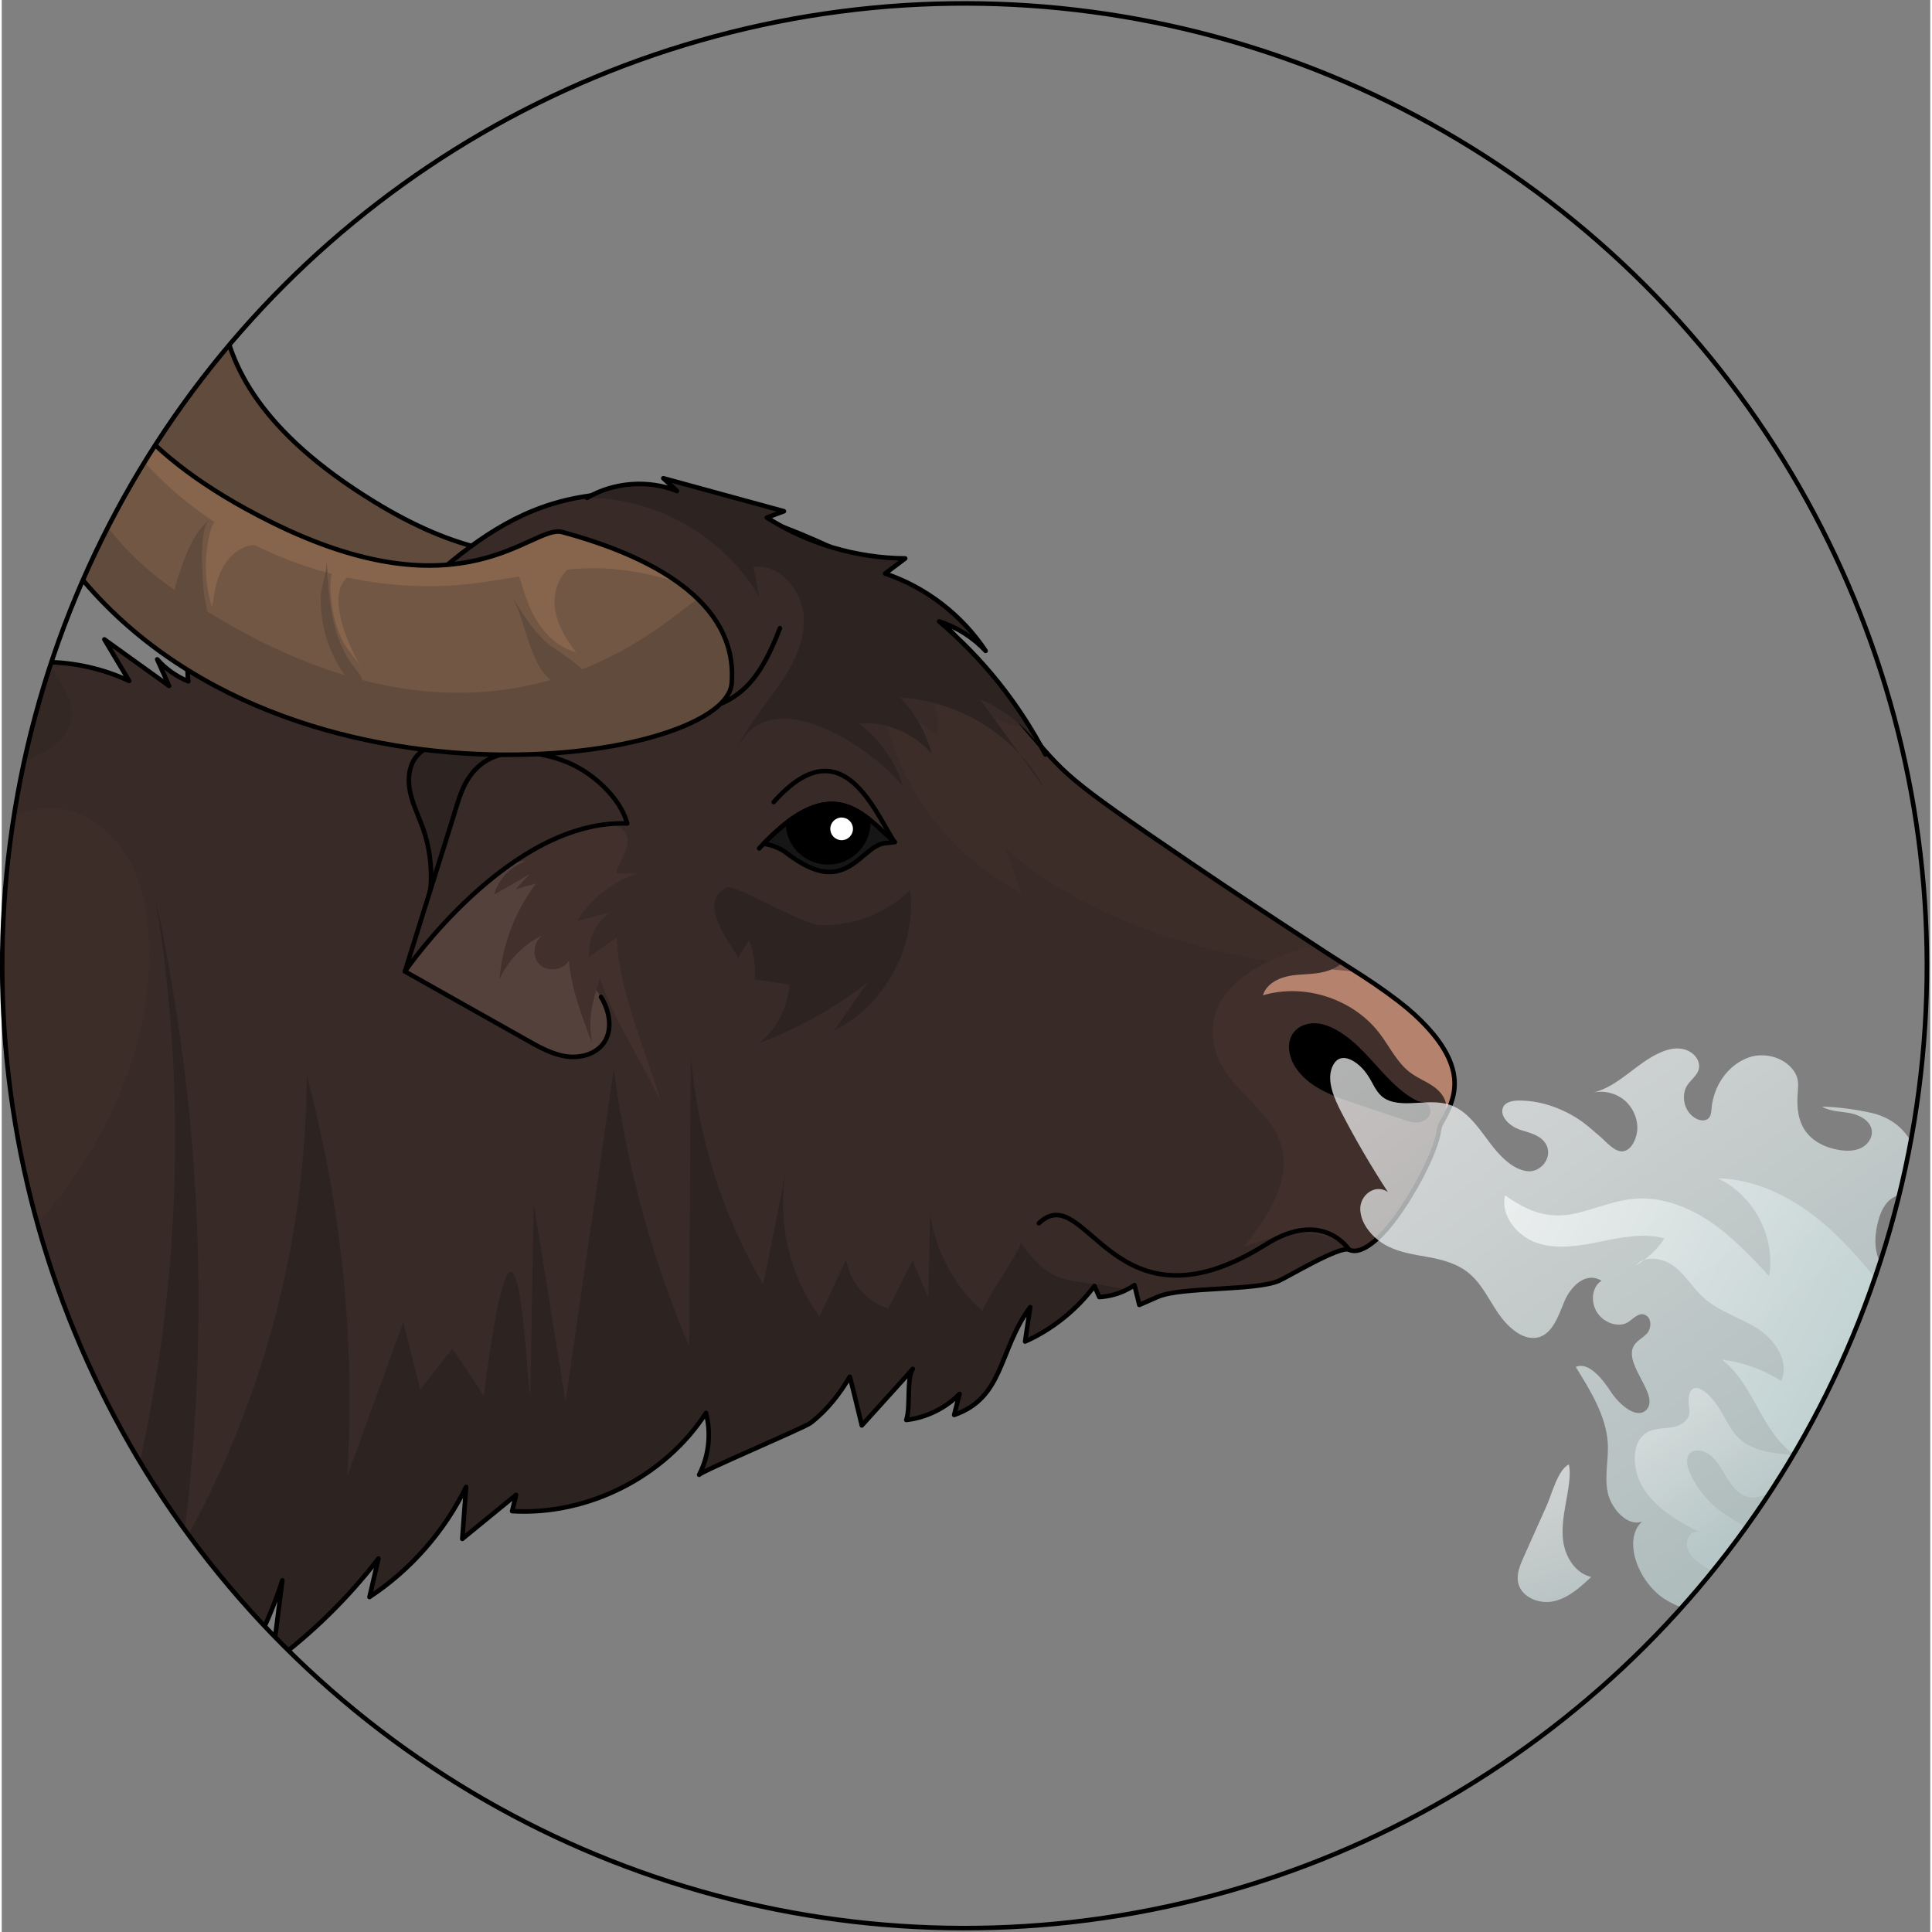 <?xml version="1.0" encoding="utf-8"?>
<!-- Created by: Science Figures, www.sciencefigures.org, Generator: Science Figures Editor -->
<svg version="1.1" id="Camada_1" xmlns="http://www.w3.org/2000/svg" xmlns:xlink="http://www.w3.org/1999/xlink" 
	 width="800px" height="800px" viewBox="0 0 423.651 424.416" enable-background="new 0 0 423.651 424.416"
	 xml:space="preserve">
<rect x="0" y="0" width="423.651" height="424.416" fill="#808080" stroke="none"/>
<g>
	<g>
		<g>
			<defs>
				
					<ellipse id="SVGID_1_" transform="matrix(0.707 -0.707 0.707 0.707 -88.054 211.73)" cx="211.553" cy="212.156" rx="211.434" ry="211.434"/>
			</defs>
			<clipPath id="SVGID_2_">
				<use xlink:href="#SVGID_1_"  overflow="visible"/>
			</clipPath>
			<g clip-path="url(#SVGID_2_)">
				<path fill="#241B19" d="M-763.46,255.915c-8.34,29.083-12.431,58.889-12.17,88.674c0.233,26.626,3.926,53.301,0.95,79.829
					c-5.005,44.606-28.764,88.277-21.942,132.739c0.542-11.853,4.349-23.612,11.095-34.27c-4.06,23.725-1.634,48.098,7.072,71.067
					c8.884-33.602,15.28-67.594,19.146-101.758c0.541,10.762,1.081,21.524,1.622,32.287c9.565-33.316,1.558-67.896-1.471-101.94
					c-3.739-42.029,0.234-84.221,7.595-125.891c1.788-10.121,3.784-20.22,5.915-30.301c1.709-8.086,8.953-22.512,6.31-30.392
					c-1.682-5.014-8.171-9.151-14.173-5.8C-759.64,233.582-761.888,250.433-763.46,255.915z"/>
				<path fill="none" stroke="#000000" stroke-linecap="round" stroke-linejoin="round" stroke-miterlimit="10" d="M-763.46,255.915
					c-8.34,29.083-12.431,58.889-12.17,88.674c0.233,26.626,3.926,53.301,0.95,79.829c-5.005,44.606-28.764,88.277-21.942,132.739
					c0.542-11.853,4.349-23.612,11.095-34.27c-4.06,23.725-1.634,48.098,7.072,71.067c8.884-33.602,15.28-67.594,19.146-101.758
					c0.541,10.762,1.081,21.524,1.622,32.287c9.565-33.316,1.558-67.896-1.471-101.94c-3.739-42.029,0.234-84.221,7.595-125.891
					c1.788-10.121,3.784-20.22,5.915-30.301c1.709-8.086,8.953-22.512,6.31-30.392c-1.682-5.014-8.171-9.151-14.173-5.8
					C-759.64,233.582-761.888,250.433-763.46,255.915z"/>
				<g>
					<path fill="#241B19" d="M-588.839,728.218c1.967,1.283,4,2.53,5.581,4.267c1.581,1.737,2.677,4.079,2.34,6.404
						c-0.369,2.55-2.402,4.612-4.73,5.717s-4.94,1.416-7.5,1.713c-2.475,0.287-5.038,0.566-7.415-0.181
						c-3.054-0.96-5.347-3.465-7.303-5.999c-6.134-7.95-11.834-18.591-12.998-28.729c-0.389-3.39,2.408-7.136,6.19-5.465
						c2.045,0.904,3.693,3.647,5.225,5.235c1.883,1.951,3.832,3.838,5.844,5.657C-598.991,721.008-594.05,724.82-588.839,728.218z"
						/>
					<g>
						<path fill="#241B19" d="M-620.475,509.71c-15.809,30.99-21.212,60.773-19.277,100.408
							c0.704,14.099,14.628,58.987,28.023,92.842c7.54,18.951,14.904,34.432,19.68,39.082c9.601,9.274-4.273,14.175-54.087,12.592
							c-11.662-1.156-13.647-10.355-13.823-21.162c-0.151-7.868,0.704-16.614-0.528-23.677c-0.151-0.828-0.302-1.608-0.528-2.387
							c0,0-10.907,10.682-19.553,2.864c-8.595-7.816,10.631-11.987,8.294-40.615c-2.337-28.652-25.334-123.128-34.91-148.06
							c-8.269-21.388,19.856-35.312,1.106-108.123l128.557-1.181c-37.549,33.376-32.02,77.863-37.7,87.715
							C-617.082,503.276-618.841,506.493-620.475,509.71z"/>
					</g>
					<path opacity="0.5" fill="#382B27" d="M-611.729,702.96c-14.2-7.038-26.591-18.951-34.709-32.649
						c-15.055-25.434-18.624-55.845-21.263-85.276c-2.111-23.927-4.398-57.832,17.468-74.37c11.863-8.972,22.243-7.715,29.758-0.955
						c-15.809,30.99-21.212,60.773-19.277,100.408C-639.048,624.217-625.124,669.105-611.729,702.96z"/>
					<path fill="none" stroke="#000000" stroke-linecap="round" stroke-linejoin="round" stroke-miterlimit="10" d="
						M-583.253,732.491c1.583,1.734,2.664,4.072,2.337,6.409c-0.377,2.539-2.413,4.6-4.725,5.705
						c-1.206,0.578-2.463,0.93-3.77,1.182c2.186,6.811-14.125,10.204-56.726,8.847c-11.662-1.156-13.647-10.355-13.823-21.162
						c-0.151-7.868,0.704-16.614-0.528-23.677c-0.151-0.828-0.302-1.608-0.528-2.387c0,0-10.907,10.682-19.553,2.864
						c-8.595-7.816,10.631-11.987,8.294-40.615c-2.337-28.652-25.334-123.128-34.91-148.06
						c-8.269-21.388,19.856-35.312,1.106-108.123l128.557-1.181c-37.549,33.376-32.02,77.863-37.7,87.715
						c-19.856,34.609-26.667,66.352-24.53,110.109c0.754,15.557,17.644,68.639,32.171,102.946c1.307,1.307,2.614,2.538,3.971,3.77
						c4.625,4.172,9.551,7.992,14.779,11.385C-586.872,729.501-584.836,730.757-583.253,732.491z"/>
				</g>
				<path fill="#604B3D" d="M139.183,117.311c16.564,6.036,33.594,16.432,30.855,32.775S72.439,171.359,39,110.768
					c-16.414-31.654-3.573-71.262,6.251-65.24S31.452,79.35,81.835,110.232C118.363,132.621,133.427,115.214,139.183,117.311z"/>
				<path fill="none" stroke="#000000" stroke-linecap="round" stroke-linejoin="round" stroke-miterlimit="10" d="M139.183,117.311
					c16.564,6.036,33.594,16.432,30.855,32.775S72.439,171.359,39,110.768c-16.414-31.654-3.573-71.262,6.251-65.24
					S31.452,79.35,81.835,110.232C118.363,132.621,133.427,115.214,139.183,117.311z"/>
				<path fill="#241B19" d="M-250.501,466.447c11.16,22.292,32.578,51.578,33.015,78.241c0.437,26.663-3.497,60.514,3.497,65.007
					s15.736,38.149,6.557,63.064c-9.179,24.915-14.424,33.657-5.682,34.094c8.742,0.437,11.409,2.185,9.638,12.676
					c-1.77,10.49-4.83,15.736,2.601,20.981c7.431,5.245,57.26,9.616,57.697,0s-22.729-26.663-24.478-34.094
					c-1.748-7.431,2.186-38.465,5.682-64.254c3.497-25.789,10.053-22.729,9.616-56.386s19.232-121.951,52.452-146.866"/>
				<path fill="none" stroke="#000000" stroke-linecap="round" stroke-linejoin="round" stroke-miterlimit="10" d="
					M-250.501,466.447c11.16,22.292,32.578,51.578,33.015,78.241c0.437,26.663-3.497,60.514,3.497,65.007
					s15.736,38.149,6.557,63.064c-9.179,24.915-14.424,33.657-5.682,34.094c8.742,0.437,11.409,2.185,9.638,12.676
					c-1.77,10.49-4.83,15.736,2.601,20.981c7.431,5.245,57.26,9.616,57.697,0s-22.729-26.663-24.478-34.094
					c-1.748-7.431,2.186-38.465,5.682-64.254c3.497-25.789,10.053-22.729,9.616-56.386s19.232-121.951,52.452-146.866"/>
				<path fill="#382B27" d="M316.692,245.931c-0.131,0.244-0.263,0.487-0.394,0.712c-0.131,0.206-0.225,0.412-0.319,0.6
					c-0.112,0.3-0.187,0.637-0.244,0.994c-0.638,5.025-6.207,15.151-10.444,20.476c-2.944,3.75-6.207,6.338-8.494,6.057
					c-0.281-0.019-0.544-0.113-0.806-0.225c-1.969-0.993-13.482,5.981-15.413,6.806c-5.175,2.269-21.432,1.275-26.608,3.526
					c-1.369,0.6-2.719,1.181-4.069,1.781c-0.225-0.956-0.45-1.913-0.712-2.85c-0.094-0.487-0.225-0.993-0.356-1.5
					c-0.544,0.394-1.106,0.712-1.706,1.013c-1.856,0.956-3.938,1.481-6.019,1.612c-0.356-0.825-0.713-1.612-1.069-2.419
					c-3.938,5.251-9.244,9.506-15.226,12.188c0.356-2.512,0.731-5.044,1.125-7.556c-6.975,9.376-5.7,19.857-16.707,23.682
					c0.375-1.538,0.769-3.056,1.181-4.613c-3.113,3.15-7.294,5.212-11.701,5.719c0.994-2.925-0.019-8.925,1.425-11.213
					c-3.694,4.163-7.463,8.25-11.194,12.413c-0.881-3.563-1.706-7.163-2.644-10.707c-2.213,3.788-4.988,7.35-8.588,10.144
					c-1.556,1.144-24.132,10.67-24.507,11.401c2.156-4.144,2.681-9.075,1.5-13.575c-9.057,14.006-25.933,22.557-42.583,21.564
					c0.3-1.181,0.6-2.381,0.862-3.563c-3.937,3.225-7.857,6.431-11.813,9.657c0.281-3.807,0.562-7.613,0.844-11.42
					c-4.763,9.751-12.151,18.208-21.226,24.19c0.656-2.813,1.312-5.645,1.969-8.457c-6.694,8.701-14.607,16.464-23.42,22.97
					c0.769-6.057,1.537-12.113,2.306-18.17c-2.306,7.219-8.438,22.745-16.013,25.52c-0.506-1.219-0.769-2.475-1.069-3.75
					c-6.713,8.907-13.463,17.813-20.157,26.72c-0.187-1.331-0.337-2.7-0.506-4.031c-10.669,11.007-21.338,22.032-31.989,33.002
					c0.3-4.763,0.6-9.526,0.9-14.288c-0.131,1.913-5.363,6.6-6.638,8.288c-2.494,3.338-4.857,6.788-7.088,10.332
					c-4.294,6.751-8.269,13.876-11.382,21.245c-2.55,5.944-1.463,11.925-2.4,18.263c-0.975,6.507-2.212,13.013-3.937,19.389
					c-0.169,0.656-0.338,1.294-0.525,1.95c-0.113,0.374-0.206,0.75-0.338,1.124c-5.1,17.645-14.345,35.87-31.633,44.122
					c-10.032,4.744-21.395,5.4-32.214,3.731c-30.171-4.593-136.376-34.108-202.605-34.108s-163.921-5.869-255.051-53.102
					c-11.269-5.851-21.657-8.776-31.202-9.432c-13.426-0.9-25.239,2.682-35.646,9.019c-1.838,1.125-3.619,2.326-5.382,3.6
					c-38.233,27.958-56.197,92.124-66.772,91.243c-15.732-1.313-13.763,51.153-27.545,79.973
					c-9.019,18.901,2.85,66.735,14.645,100.037c6.225,17.57,12.432,31.089,15.526,34.221c4.819,4.875-25.37,19.182-73.448,6.057
					c-15.301-5.325-9.075-21.301-5.419-36.133c1.144-4.65,2.025-9.169,1.931-13.257c0,0-13.088,7.875-19.651-1.744
					c-6.563-9.601,13.088-9.188,17.457-37.577c4.388-28.427,4.013-125.65,0.469-152.127c-3.075-22.726,27.508-29.721,26.214-104.893
					c-0.506-28.726-6.675-51.903-11.945-74.741c-8.55-36.977-14.738-73.148,9.319-130.695c32.345-38.028,47.89-36.133,83.929-49.409
					c57.397-21.113,57.041-32.777,135.72-24.901c78.66,7.857,159.308,28.182,242.582,6.544c0.881-0.224,1.762-0.45,2.663-0.675
					c13.332-3.188,27.189-4.369,40.839-5.063c40.877-2.119,82.017,0.581,122.819,3.394c21.545,1.501,43.09,3.188,64.635,4.782
					c10.032,0.75,20.176,1.95,30.226,2.119c12.563,0.225,24.714-1.857,37.408-0.375c-1.913-2.419-4.519-4.275-7.444-5.307
					c2.906-0.562,5.851-0.825,8.813-0.787c6.3,0.057,12.582,1.481,18.263,4.144c-1.819-3.037-3.638-6.094-5.457-9.131
					c4.744,3.394,9.488,6.806,14.213,10.219c-0.862-1.931-1.725-3.881-2.606-5.831c1.875,2.1,4.219,3.769,6.825,4.819
					c-0.394-3.281-0.056-6.638,0.994-9.769c5.419,11.664,20.382,12.132,29.983,6.038c6.769-4.294,12.582-9.901,18.47-15.282
					c9.113-8.363,18.676-16.407,30.733-20.026c16.895-5.081,34.97-0.882,50.965,5.325c37.521,14.57,40.596,29.871,52.672,43.877
					c9.038,10.482,8.007,10.445,36.227,29.608c7.95,5.419,19.051,12.751,27.451,18.207c0.825,0.544,1.631,1.069,2.4,1.576
					c2.644,1.706,4.931,3.169,6.582,4.219c0.394,0.244,0.787,0.506,1.181,0.75c4.2,2.719,7.519,5.138,10.126,7.294
					c1.106,0.938,2.081,1.818,2.944,2.681C322.373,234.718,319.186,241.392,316.692,245.931z"/>
				<path opacity="0.8" fill="#42302C" d="M317.086,245.237c-0.281,0.487-0.544,0.956-0.788,1.406
					c-0.131,0.206-0.225,0.412-0.319,0.6c-0.112,0.3-0.187,0.637-0.244,0.994c-0.638,5.025-6.207,15.151-10.444,20.476
					c-2.944,3.75-6.207,6.338-8.494,6.057c-1.594-1.032-3.169-2.1-4.931-2.794c-6.038-2.437-12.826-0.262-18.957,1.913
					c5.081-6.506,10.482-14.457,8.138-22.389c-2.419-8.082-12.038-12.413-14.363-20.513c-3.769-13.069,9.488-20.345,21.789-23.345
					c2.25,1.463,4.294,2.794,6.038,3.92c1.125,0.712,2.119,1.35,2.944,1.875c0.394,0.244,0.787,0.506,1.181,0.75
					c4.2,2.719,7.519,5.138,10.126,7.294c1.106,0.938,2.081,1.818,2.944,2.681C321.83,234.192,319.467,240.699,317.086,245.237z"/>
				<path fill="#B5826E" d="M317.086,245.237c0.019-0.732,0.225-1.444,0.225-2.175c-0.038-1.856-1.388-3.45-2.925-4.482
					c-1.538-1.049-3.3-1.743-4.8-2.831c-3.019-2.194-4.631-5.738-6.882-8.701c-5.794-7.631-16.482-11.119-25.651-8.4
					c0.713-2.437,3.357-3.825,5.869-4.275c2.513-0.45,5.119-0.244,7.594-0.882c1.444-0.356,2.813-1.031,3.994-1.931
					c1.125,0.712,2.119,1.35,2.944,1.875c0.394,0.244,0.787,0.506,1.181,0.75c4.2,2.719,7.519,5.138,10.126,7.294
					c1.106,0.938,2.081,1.818,2.944,2.681C321.83,234.192,319.467,240.699,317.086,245.237z"/>
				<path opacity="0.5" fill="#42302C" d="M220.443,186.452c1.2,3.244,2.381,6.488,3.582,9.732
					c-16.126-8.232-27.901-24.47-30.695-42.34c4.088,2.494,8.175,4.988,12.282,7.482c0.487-4.838-1.144-9.844-4.35-13.464
					c5.569,5.72,15.672,10.534,23.532,11.965c9.046,10.487,8.01,10.44,36.231,29.605c11.434,7.792,29.369,19.549,36.438,24.011
					C269.617,211.232,241.8,204.509,220.443,186.452z"/>
				<path opacity="0.3" fill="#2D2320" d="M-639.778,360.394c-14.326,18.945-25.246,40.457-32.083,63.204
					c-1.69,5.624-2.19,13.412,3.232,15.665c2.523,1.048,5.394,0.332,8.027-0.395c25.262-6.972,50.523-13.944,75.785-20.916
					c-1.541-17.958,3.313-63.44-8.724-77.563C-606.522,325.153-632.972,346.784-639.778,360.394z"/>
				<path opacity="0.3" fill="#2D2320" d="M15.176,158.288c-0.525,3.788-4.257,6.132-7.613,7.876
					c-61.616,31.67-134.145,30.92-203.354,29.439c-51.697-1.088-103.374-2.194-155.052-3.281
					c-23.683-0.506-47.834-0.956-70.391,6.169c-22.576,7.107-43.69,23.251-50.384,45.959c-6.675,22.707,5.813,51.134,28.877,56.402
					c16.52,3.769,38.796-1.987,46.915,12.864c5.344,9.788-0.806,22.576-10.145,28.726c-9.282,6.169-20.795,7.595-31.764,9.826
					c-10.932,2.212-22.464,5.831-29.233,14.72c-10.894,14.269-4.088,36.227,9.638,47.815c13.688,11.607,32.064,15.619,49.578,19.613
					c39.471,9.038,78.473,20.101,116.819,33.095c-50.253,15.357-105.681,13.219-154.583-5.963
					c-36.546-10.426-89.18-47.365-104.049-83.479c-5.738-13.876-3.806-28.764-5.457-43.371
					c-2.288-20.195-18.001-49.597-10.444-69.229c3.9-10.107,15.282-15.657,19.82-25.52c6.057-13.238-2.85-29.083-14.832-37.315
					c-25.989-17.869-64.072-10.106-86.255,12.282c-22.201,22.426-30.264,55.859-28.483,87.323
					c-22.145-22.201-25.727-60.434-8.119-86.367c-25.783,12.17-44.815,35.721-57.003,61.485
					c-10.257,21.639-16.201,45.002-21.432,68.46c-8.55-36.977-14.738-73.148,9.319-130.695
					c32.345-38.028,47.89-36.133,83.929-49.409c57.397-21.113,57.041-32.777,135.72-24.901
					c78.66,7.857,159.308,28.182,242.582,6.544c0.881-0.224,1.762-0.45,2.663-0.675c13.332-3.188,27.189-4.369,40.839-5.063
					c40.877-2.119,82.017,0.581,122.819,3.394c21.545,1.501,43.09,3.188,64.635,4.782c10.032,0.75,20.176,1.95,30.226,2.119
					c12.563,0.225,24.714-1.857,37.408-0.375c-1.913-2.419-4.519-4.275-7.444-5.307c2.906-0.562,5.851-0.825,8.813-0.787
					C16.432,153.094,15.326,157.238,15.176,158.288z"/>
				<path fill="#2D2320" d="M-38.639,487.856c-0.169,0.656-0.338,1.294-0.525,1.95c-0.113,0.374-0.206,0.75-0.338,1.124
					c-5.1,17.645-14.345,35.87-31.633,44.122c-10.032,4.744-21.395,5.4-32.214,3.731c-30.171-4.593-136.376-34.108-202.605-34.108
					s-163.921-5.869-255.051-53.102c-11.269-5.851-21.657-8.776-31.202-9.432c17.026-2.681,101.395,24.138,137.228,33.927
					c35.833,9.807,95.678,8.132,132.636,4.42c-6.132-3.226-12.282-6.432-18.414-9.657c18.226,5.1,36.452,10.2,54.659,15.3
					c-7.744-2.813-14.476-8.363-18.713-15.432c13.426,9.019,29.327,14.308,45.471,15.133c0.431-3.825,0.844-7.651,1.275-11.494
					c44.777,24.676,97.73,28.388,148.752,31.576c15.338,0.956,31.052,1.875,45.79-2.438
					C-54.034,500.7-44.921,495.319-38.639,487.856z"/>
				<path fill="#2D2320" d="M223.889,273.067c7.582,10.354,10.221,7.288,23.24,10.254c-1.859,0.955-3.945,1.484-6.032,1.609
					c-0.352-0.83-0.704-1.609-1.055-2.413c-3.946,5.252-9.249,9.5-15.231,12.19c0.352-2.513,0.729-5.052,1.131-7.566
					c-6.987,9.375-5.71,19.869-16.718,23.689c0.377-1.533,0.779-3.067,1.182-4.624c-3.117,3.166-7.289,5.227-11.687,5.73
					c1.056-3.116-0.176-9.751,1.759-11.612c-3.795,4.298-7.69,8.521-11.536,12.818c-0.88-3.569-1.71-7.163-2.639-10.706
					c-2.212,3.77-5.001,7.339-8.595,10.128c-1.559,1.156-24.128,10.682-24.505,11.411c2.161-4.147,2.689-9.073,1.508-13.572
					c-9.073,13.999-25.937,22.544-42.601,21.565c0.302-1.182,0.603-2.388,0.88-3.57c-3.946,3.218-7.867,6.434-11.813,9.652
					c0.276-3.796,0.553-7.616,0.829-11.411c-4.75,9.751-12.139,18.196-21.212,24.178c0.653-2.815,1.307-5.63,1.96-8.446
					c-6.686,8.696-14.603,16.463-23.424,22.972c0.779-6.057,1.533-12.114,2.313-18.171c-2.313,7.214-8.445,22.745-16.01,25.51
					c-0.503-1.206-0.779-2.463-1.081-3.744c-6.711,8.897-13.447,17.819-20.157,26.716c-0.176-1.333-0.327-2.69-0.503-4.022
					c-10.657,11.008-21.339,22.017-31.995,33c0.301-4.775,0.603-9.526,0.904-14.301c-0.126,1.911-5.353,6.61-6.636,8.295
					c-2.488,3.342-4.851,6.785-7.087,10.329c-4.298,6.761-8.269,13.874-11.385,21.238c-2.538,5.956-1.458,11.938-2.388,18.271
					c-1.081,7.189-2.488,14.351-4.474,21.339c-0.101,0.377-0.201,0.754-0.327,1.132c6.133-23.852,6.937-49.086,2.061-73.239
					c1.533,3.595,3.066,7.188,4.6,10.757c-2.212-5.152,15.13-42.977,16.663-51.598c3.368-19.001,3.167-37.826,2.011-57.003
					c10.908,15.633,10.858,34.534,18.825,50.719c4.7-17.82,6.685-37.072,6.685-56.626c1.282,21.49,1.483,43.028,0.604,64.518
					c24.279-56.701,31.919-120.44,21.765-181.287c10.129,46.573,12.189,94.904,6.057,142.18
					c17.669-31.316,27.144-67.207,27.22-103.147c7.666,28.601,10.682,58.459,8.897,88.017c4.096-11.285,8.219-22.57,12.34-33.855
					c1.232,4.952,2.463,9.928,3.695,14.904c2.362-3.041,4.725-6.057,7.088-9.074c2.312,3.469,4.6,6.937,6.886,10.431
					c7.54-58.955,9.173-4.6,10.204-0.026c0.252-14.075,0.503-28.174,0.754-42.274c2.313,14.502,4.65,29.028,6.988,43.556
					c3.544-24.329,7.062-48.659,10.606-73.013c2.74,20.912,8.319,41.445,16.538,60.848c0.126-21.338,0.252-42.701,0.377-64.04
					c1.433,17.744,6.912,35.136,15.909,50.494c1.76-8.696,3.494-17.418,5.228-26.114c-2.413,11.385,0.252,23.751,7.138,33.126
					c1.96-4.173,3.896-8.319,5.856-12.492c0.729,4.926,4.499,9.3,9.274,10.732c1.76-3.518,3.519-7.012,5.303-10.531
					c1.156,2.765,2.337,5.53,3.493,8.293c0.126-6.107,0.226-12.214,0.377-18.322c1.307,8.093,5.328,15.734,11.461,21.137
					C216.664,284.566,222.632,276.51,223.889,273.067z"/>
				<path fill="none" stroke="#000000" stroke-linecap="round" stroke-linejoin="round" stroke-miterlimit="10" d="M158.245,154.492
					c4.938-2.284,8.749-6.077,12.704-16.498"/>
				<path fill="none" stroke="#000000" stroke-linecap="round" stroke-linejoin="round" stroke-miterlimit="10" d="M227.831,268.718
					c10.49-9.999,16.139,25.844,49.917,4.622c12.503-7.855,18.213,1.184,18.213,1.184"/>
				<path fill="none" stroke="#000000" stroke-linecap="round" stroke-linejoin="round" stroke-miterlimit="10" d="M166.387,186.371
					c2.296-2.489,4.371-4.407,6.305-5.851c8.124-6.118,13.36-4.008,17.649-0.621c2.083,1.653,3.904,3.6,5.741,5.069
					c-4.781-7.713-11.853-25.242-26.504-8.771"/>
				<path fill="#161616" d="M167.335,185.363c0,0,2.728,0.228,5.127,2.063c8.53,6.525,12.622,4.191,16.738,0.637
					c4.117-3.553,4.368-2.561,6.881-3.097l0.126,0.004c-1.837-1.469-3.659-3.416-5.741-5.069c-4.288-3.386-9.524-5.496-17.649,0.621
					C171.239,181.703,169.145,183.501,167.335,185.363z"/>
				<path d="M190.358,180.879c-0.163,4.899-4.262,8.71-9.135,8.549c-4.823-0.16-8.59-4.107-8.531-8.908
					c8.124-6.118,13.36-4.008,17.649-0.621C190.355,180.225,190.369,180.553,190.358,180.879z"/>
				<path fill="none" stroke="#000000" stroke-linecap="round" stroke-linejoin="round" stroke-miterlimit="10" d="M190.358,180.879
					c-0.163,4.899-4.262,8.71-9.135,8.549c-4.823-0.16-8.59-4.107-8.531-8.908c8.124-6.118,13.36-4.008,17.649-0.621
					C190.355,180.225,190.369,180.553,190.358,180.879z"/>
				<path fill="none" stroke="#000000" stroke-linecap="round" stroke-linejoin="round" stroke-miterlimit="10" d="M167.335,185.363
					c0,0,2.728,0.228,5.127,2.063c8.53,6.525,12.622,4.191,16.738,0.637c4.117-3.553,4.368-2.561,6.881-3.097l0.126,0.004
					c-1.837-1.469-3.659-3.416-5.741-5.069c-4.288-3.386-9.524-5.496-17.649,0.621C171.239,181.703,169.145,183.501,167.335,185.363
					z"/>
				<path fill="#2D2320" d="M92.532,181.957c-0.945-2.664-2.246-5.217-2.823-7.984c-0.578-2.767-0.31-5.908,1.569-8.019
					c2.333-2.621,6.293-2.867,9.799-2.73c6.205,0.243,12.385,1.096,18.424,2.54c2.417,0.578,5.352,1.956,5.192,4.435
					c-0.116,1.809-1.876,2.982-3.36,4.024c-6.885,4.836-11.149,12.464-15.589,19.61c-1.938,3.119-10.296,17.518-12.786,11.411
					c-1.162-2.85,1.133-7.873,1.303-10.856C94.501,190.185,93.94,185.93,92.532,181.957z"/>
				<path fill="none" stroke="#000000" stroke-linecap="round" stroke-linejoin="round" stroke-miterlimit="10" d="M92.532,181.957
					c-0.945-2.664-2.246-5.217-2.823-7.984c-0.578-2.767-0.31-5.908,1.569-8.019c2.333-2.621,6.293-2.867,9.799-2.73
					c6.205,0.243,12.385,1.096,18.424,2.54c2.417,0.578,5.352,1.956,5.192,4.435c-0.116,1.809-1.876,2.982-3.36,4.024
					c-6.885,4.836-11.149,12.464-15.589,19.61c-1.938,3.119-10.296,17.518-12.786,11.411c-1.162-2.85,1.133-7.873,1.303-10.856
					C94.501,190.185,93.94,185.93,92.532,181.957z"/>
				<path fill="#54413B" d="M132.219,229.148c-1.781,2.494-5.213,3.357-8.25,2.906c-3.038-0.45-5.794-1.968-8.475-3.487
					c-8.963-5.044-17.945-10.107-26.927-15.169c3.469-11.063,6.938-22.145,10.407-33.227c1.5-4.763,3.188-9.844,7.107-12.938
					c4.744-3.75,11.907-3.525,16.97-0.244c4.125,2.681,8.082,8.363,9.413,13.67c0.262,0.993,0.412,1.988,0.469,2.925
					c0.45,8.625-8.119,10.256-10.576,17.063c-1.2,3.376,0.319,7.163,2.456,10.032c2.156,2.869,4.95,5.269,6.825,8.325
					C133.532,222.061,134.32,226.223,132.219,229.148z"/>
				<path fill="none" stroke="#000000" stroke-linecap="round" stroke-linejoin="round" stroke-miterlimit="10" d="M88.573,213.405
					c8.975,5.055,17.95,10.11,26.926,15.164c2.677,1.508,5.431,3.042,8.47,3.493s6.472-0.417,8.258-2.917
					c2.087-2.922,1.296-7.084-0.583-10.143"/>
				<path fill="#725744" d="M-713.242,769.815c-12.919,2.715-32.9,3.216-57.581-3.52c-15.306-5.327-9.073-21.313-5.429-36.141
					c1.156-1.031,2.212-2.236,3.091-3.544c-0.301,2.338,0.226,5.103,2.287,6.234c2.061,1.156,5.329-1.081,4.223-3.167
					c2.865,1.458,5.73,2.89,8.57,4.348c1.986,1.005,3.996,2.01,6.183,2.288c2.212,0.276,4.65-0.326,5.982-2.086
					c1.357-1.76,1.081-4.725-0.855-5.756c3.82,1.156,7.641,2.312,11.461,3.468c0.301-1.106,0.628-2.211,0.93-3.343
					c1.458-0.049,2.916,0.553,3.845,1.659l0.277-0.352l1.684-2.06c4.197,2.211,8.395,4.398,12.567,6.61
					c-1.206-3.669-2.438-7.339-3.644-11.033c2.186,0.929,4.449,1.859,6.736,2.588c6.233,17.568,12.441,31.09,15.533,34.232
					C-695.045,762.601-700.977,767.225-713.242,769.815z"/>
				<path fill="#6B4B36" d="M-713.242,769.815c-1.357-1.911-2.388-4.098-3.318-6.259c-1.734-4.072-3.293-8.193-4.825-12.341
					c-2.689-7.212-5.329-14.452-8.872-21.313l1.684-2.06c4.197,2.211,8.395,4.398,12.567,6.61
					c-1.206-3.669-2.438-7.339-3.644-11.033c2.186,0.929,4.449,1.859,6.736,2.588c6.233,17.568,12.441,31.09,15.533,34.232
					C-695.045,762.601-700.977,767.225-713.242,769.815z"/>
				<path fill="none" stroke="#000000" stroke-linecap="round" stroke-linejoin="round" stroke-miterlimit="10" d="
					M-713.242,769.815c-1.357-1.911-2.388-4.098-3.318-6.259c-1.734-4.072-3.293-8.193-4.825-12.341
					c-2.689-7.212-5.329-14.452-8.872-21.313l1.684-2.06c4.197,2.211,8.395,4.398,12.567,6.61
					c-1.206-3.669-2.438-7.339-3.644-11.033c2.186,0.929,4.449,1.859,6.736,2.588c6.233,17.568,12.441,31.09,15.533,34.232
					C-695.045,762.601-700.977,767.225-713.242,769.815z"/>
				<path fill="none" stroke="#000000" stroke-linecap="round" stroke-linejoin="round" stroke-miterlimit="10" d="
					M-770.823,766.295c-15.306-5.327-9.073-21.313-5.429-36.141c1.156-1.031,2.212-2.236,3.091-3.544
					c-0.301,2.338,0.226,5.103,2.287,6.234c2.061,1.156,5.329-1.081,4.223-3.167c2.865,1.458,5.73,2.89,8.57,4.348
					c1.986,1.005,3.996,2.01,6.183,2.288c2.212,0.276,4.65-0.326,5.982-2.086c1.357-1.76,1.081-4.725-0.855-5.756
					c3.82,1.156,7.641,2.312,11.461,3.468c0.301-1.106,0.628-2.211,0.93-3.343c1.458-0.049,2.916,0.553,3.845,1.659l1.96-2.413
					c4.197,2.211,8.395,4.398,12.567,6.61c-1.206-3.669-2.438-7.339-3.644-11.033c2.186,0.929,4.449,1.859,6.736,2.588
					c6.233,17.568,12.441,31.09,15.533,34.232C-692.557,765.114-722.742,779.415-770.823,766.295z"/>
				<circle fill="#FFFFFF" cx="184.504" cy="182.081" r="2.49"/>
				<path opacity="0.5" fill="#42302C" d="M-435.403,278.174c0.751,1.489,1.671,2.892,2.783,4.178
					c6.84,7.909,17.648,8.411,27.332,8.283c10.599-0.141,20.693,1.445,31.227,2.852c31.242,4.174,65.84-5.355,92.788,10.994
					c14.093,8.55,23.482,22.874,34.996,34.669c11.515,11.795,27.841,21.711,43.767,17.46c11.112-2.966,19.287-12.093,28.655-18.766
					c9.367-6.673,23.017-10.726,31.831-3.337c8.187,6.863,7.536,19.319,7.526,30.002s3.503,23.895,13.989,25.937
					c13.48,2.625,20.684-14.658,26.189-27.239c19.844-45.352,73.514-60.207,103.867-96.429
					c14.137-16.871,23.75-38.388,22.741-60.376c-0.296-6.461-1.556-13.034-4.93-18.552c-3.373-5.518-9.127-9.845-15.578-10.3
					c-8.518-0.6-15.972,5.275-22.469,10.815c-15.923,13.577-29.87,28.774-49.949,35.244c-18.99,6.119-40.242,4.782-57.506-5.687
					c-4.862,7.976-1.968,18.313,1.895,26.818s8.711,17.361,7.339,26.601c-1.372,9.24-13.02,17.093-20.177,11.09
					c-6.541-5.486-3.355-15.839-3.604-24.372c-0.378-12.98-10.347-24.123-22.048-29.753c-11.702-5.63-24.974-6.807-37.913-7.896
					c-33.31-2.805-66.619-5.609-99.929-8.414c-39.473-3.324-91.622-22.231-124.87,7.984c-10.878,9.886-18.176,23.63-20.271,38.179
					C-438.693,264.892-438.405,272.219-435.403,278.174z"/>
				<path opacity="0.5" fill="#42302C" d="M-729.892,317.02c1.137,26.729,9.189,52.619,17.176,78.152
					c11.474-13.403,14.176-32.363,12.729-49.947c-1.448-17.584-6.512-34.682-8.615-52.2c-1.264-10.532,7.04-47.29-10.437-32.108
					C-730.517,270.887-730.47,303.432-729.892,317.02z"/>
				<path opacity="0.5" fill="#42302C" d="M-653.768,245.695c-9.121,21.437-7.526,45.799-4.333,68.876
					c0.791,5.719,1.781,11.695,5.286,16.282c3.506,4.588,10.359,7.152,15.235,4.06c2.499-1.585,4.023-4.29,5.445-6.885
					c13.086-23.87,26.172-47.74,39.258-71.609c4.223-7.703,8.557-15.815,8.632-24.599
					C-583.86,186.69-644.764,224.533-653.768,245.695z"/>
				<path fill="#2D2320" d="M179.856,203.214c7.243,0.23,14.533-2.624,19.694-7.711c1.495,12.402-5.53,25.382-16.731,30.913
					c2.472-3.537,4.944-7.074,7.416-10.612c-7.262,5.648-15.383,10.19-23.997,13.421c3.965-3.081,6.505-7.926,6.782-12.94
					c-2.548-0.387-5.095-0.774-7.643-1.16c0.281-2.894-0.137-5.854-1.209-8.557c-0.826,1.317-1.651,2.635-2.477,3.952
					c0.549-0.876-9.85-11.778-2.577-15.504C161.111,193.994,175.503,203.075,179.856,203.214z"/>
				<path fill="#2D2320" d="M-627.852,451.16c-1.838,1.125-3.619,2.326-5.382,3.6C-631.808,453.429-629.971,452.229-627.852,451.16z
					"/>
				<path d="M292.865,226.643c-1.379-0.759-2.898-1.338-4.472-1.361c-1.574-0.023-3.21,0.574-4.179,1.814
					c-1.517,1.94-1.006,4.836,0.301,6.923c2.701,4.311,7.901,6.22,12.723,7.84c3.648,1.226,7.296,2.452,10.944,3.677
					c0.958,0.322,1.951,0.648,2.956,0.544c1.184-0.122,2.576-1.153,2.154-2.484c-0.438-1.381-1.503-0.798-2.47-1.269
					c-2.454-1.196-4.491-2.969-6.405-4.897C300.715,233.7,297.559,229.229,292.865,226.643z"/>
				<path fill="none" stroke="#000000" stroke-linecap="round" stroke-linejoin="round" stroke-miterlimit="10" d="M292.865,226.643
					c-1.379-0.759-2.898-1.338-4.472-1.361c-1.574-0.023-3.21,0.574-4.179,1.814c-1.517,1.94-1.006,4.836,0.301,6.923
					c2.701,4.311,7.901,6.22,12.723,7.84c3.648,1.226,7.296,2.452,10.944,3.677c0.958,0.322,1.951,0.648,2.956,0.544
					c1.184-0.122,2.576-1.153,2.154-2.484c-0.438-1.381-1.503-0.798-2.47-1.269c-2.454-1.196-4.491-2.969-6.405-4.897
					C300.715,233.7,297.559,229.229,292.865,226.643z"/>
				<path fill="#42302C" d="M105.325,192.299c2.991-1.88,6.463-2.989,9.99-3.189c-3.414,1.087-6.196,3.976-7.154,7.428
					c2.602-1.502,5.205-3.004,7.807-4.507c-1.044,1.116-2.087,2.233-3.131,3.349c1.513-0.433,3.026-0.865,4.539-1.298
					c-4.597,6.059-7.417,13.45-8.025,21.031c1.923-4.276,5.43-7.817,9.687-9.781c-2.2,1.225-2.706,4.664-0.952,6.47
					s5.207,1.402,6.495-0.762c0.69,6.847,2.753,11.698,5.105,18.165c-0.976-5.641,0.036-8.969,1.753-14.43
					c2.987,9.536,9.263,18.259,13.37,27.369c-3.388-11.758-9.209-23.924-9.698-36.151c-2.027,1.403-4.054,2.806-6.081,4.209
					c-0.325-3.747,1.482-7.607,4.568-9.756c-2.399,0.617-4.798,1.233-7.198,1.85c2.963-4.844,7.677-8.59,13.064-10.384
					c-1.509-0.007-3.017-0.013-4.526-0.02c0.735-3.029,4.298-7.141,1.36-9.721c-2.38-2.09-8.322-1.077-11.144-0.636
					c-3.793,0.592-7.488,1.832-10.868,3.651C110.796,187.066,108.517,190.293,105.325,192.299z"/>
				<path fill="#382B27" d="M137.39,180.899c-25.97-0.957-48.823,32.498-48.823,32.498c3.469-11.063,6.938-22.145,10.407-33.227
					c1.5-4.763,2.432-9.192,6.351-12.285c4.744-3.75,12.027-2.879,17.725-0.896C129.89,169.369,136.058,175.593,137.39,180.899z"/>
				<path fill="none" stroke="#000000" stroke-linecap="round" stroke-linejoin="round" stroke-miterlimit="10" d="M137.39,180.899
					c-25.97-0.957-48.823,32.498-48.823,32.498c3.469-11.063,6.938-22.145,10.407-33.227c1.5-4.763,2.432-9.192,6.351-12.285
					c4.744-3.75,12.027-2.879,17.725-0.896C129.89,169.369,136.058,175.593,137.39,180.899z"/>
				<path fill="none" stroke="#000000" stroke-linecap="round" stroke-linejoin="round" stroke-miterlimit="10" d="M316.692,245.931
					c-0.131,0.244-0.263,0.487-0.394,0.712c-0.131,0.206-0.225,0.412-0.319,0.6c-0.112,0.3-0.187,0.637-0.244,0.994
					c-0.638,5.025-6.207,15.151-10.444,20.476c-2.944,3.75-6.207,6.338-8.494,6.057c-0.281-0.019-0.544-0.113-0.806-0.225
					c-1.969-0.993-13.482,5.981-15.413,6.806c-5.175,2.269-21.432,1.275-26.608,3.526c-1.369,0.6-2.719,1.181-4.069,1.781
					c-0.225-0.956-0.45-1.913-0.712-2.85c-0.094-0.487-0.225-0.993-0.356-1.5c-0.544,0.394-1.106,0.712-1.706,1.013
					c-1.856,0.956-3.938,1.481-6.019,1.612c-0.356-0.825-0.713-1.612-1.069-2.419c-3.938,5.251-9.244,9.506-15.226,12.188
					c0.356-2.512,0.731-5.044,1.125-7.556c-6.975,9.376-5.7,19.857-16.707,23.682c0.375-1.538,0.769-3.056,1.181-4.613
					c-3.113,3.15-7.294,5.212-11.701,5.719c0.994-2.925-0.019-8.925,1.425-11.213c-3.694,4.163-7.463,8.25-11.194,12.413
					c-0.881-3.563-1.706-7.163-2.644-10.707c-2.213,3.788-4.988,7.35-8.588,10.144c-1.556,1.144-24.132,10.67-24.507,11.401
					c2.156-4.144,2.681-9.075,1.5-13.575c-9.057,14.006-25.933,22.557-42.583,21.564c0.3-1.181,0.6-2.381,0.862-3.563
					c-3.937,3.225-7.857,6.431-11.813,9.657c0.281-3.807,0.562-7.613,0.844-11.42c-4.763,9.751-12.151,18.208-21.226,24.19
					c0.656-2.813,1.312-5.645,1.969-8.457c-6.694,8.701-14.607,16.464-23.42,22.97c0.769-6.057,1.537-12.113,2.306-18.17
					c-2.306,7.219-8.438,22.745-16.013,25.52c-0.506-1.219-0.769-2.475-1.069-3.75c-6.713,8.907-13.463,17.813-20.157,26.72
					c-0.187-1.331-0.337-2.7-0.506-4.031c-10.669,11.007-21.338,22.032-31.989,33.002c0.3-4.763,0.6-9.526,0.9-14.288
					c-0.131,1.913-5.363,6.6-6.638,8.288c-2.494,3.338-4.857,6.788-7.088,10.332c-4.294,6.751-8.269,13.876-11.382,21.245
					c-2.55,5.944-1.463,11.925-2.4,18.263c-0.975,6.507-2.212,13.013-3.937,19.389c-0.169,0.656-0.338,1.294-0.525,1.95
					c-0.113,0.374-0.206,0.75-0.338,1.124c-5.1,17.645-14.345,35.87-31.633,44.122c-10.032,4.744-21.395,5.4-32.214,3.731
					c-30.171-4.593-136.376-34.108-202.605-34.108s-163.921-5.869-255.051-53.102c-11.269-5.851-21.657-8.776-31.202-9.432
					c-13.426-0.9-25.239,2.682-35.646,9.019c-1.838,1.125-3.619,2.326-5.382,3.6c-38.233,27.958-56.197,92.124-66.772,91.243
					c-15.732-1.313-13.763,51.153-27.545,79.973c-9.019,18.901,2.85,66.735,14.645,100.037c6.225,17.57,12.432,31.089,15.526,34.221
					c4.819,4.875-25.37,19.182-73.448,6.057c-15.301-5.325-9.075-21.301-5.419-36.133c1.144-4.65,2.025-9.169,1.931-13.257
					c0,0-13.088,7.875-19.651-1.744c-6.563-9.601,13.088-9.188,17.457-37.577c4.388-28.427,4.013-125.65,0.469-152.127
					c-3.075-22.726,27.508-29.721,26.214-104.893c-0.506-28.726-6.675-51.903-11.945-74.741
					c-8.55-36.977-14.738-73.148,9.319-130.695c32.345-38.028,47.89-36.133,83.929-49.409
					c57.397-21.113,57.041-32.777,135.72-24.901c78.66,7.857,159.308,28.182,242.582,6.544c0.881-0.224,1.762-0.45,2.663-0.675
					c13.332-3.188,27.189-4.369,40.839-5.063c40.877-2.119,82.017,0.581,122.819,3.394c21.545,1.501,43.09,3.188,64.635,4.782
					c10.032,0.75,20.176,1.95,30.226,2.119c12.563,0.225,24.714-1.857,37.408-0.375c-1.913-2.419-4.519-4.275-7.444-5.307
					c2.906-0.562,5.851-0.825,8.813-0.787c6.3,0.057,12.582,1.481,18.263,4.144c-1.819-3.037-3.638-6.094-5.457-9.131
					c4.744,3.394,9.488,6.806,14.213,10.219c-0.862-1.931-1.725-3.881-2.606-5.831c1.875,2.1,4.219,3.769,6.825,4.819
					c-0.394-3.281-0.056-6.638,0.994-9.769c5.419,11.664,20.382,12.132,29.983,6.038c6.769-4.294,12.582-9.901,18.47-15.282
					c9.113-8.363,18.676-16.407,30.733-20.026c16.895-5.081,34.97-0.882,50.965,5.325c37.521,14.57,40.596,29.871,52.672,43.877
					c9.038,10.482,8.007,10.445,36.227,29.608c7.95,5.419,19.051,12.751,27.451,18.207c0.825,0.544,1.631,1.069,2.4,1.576
					c2.644,1.706,4.931,3.169,6.582,4.219c0.394,0.244,0.787,0.506,1.181,0.75c4.2,2.719,7.519,5.138,10.126,7.294
					c1.106,0.938,2.081,1.818,2.944,2.681C322.373,234.718,319.186,241.392,316.692,245.931z"/>
				<g>
					<path fill="#725744" d="M160.365,150.113c-1.463,18.338-105.83,32.964-148.639-30.771C-4.588,93.635-2.225,61.046,4.938,50.001
						c0.919-1.387,1.894-2.437,2.925-3.094c0.206-0.132,0.431-0.263,0.656-0.356c1.219-0.563,2.494-0.581,3.788,0.075
						c11.457,5.7-11.963,38.721,46.709,67.972c42.527,21.207,57.509,0.525,64.072,2.269c9.057,2.437,18.338,5.981,25.37,11.025
						c1.631,1.163,3.15,2.419,4.519,3.75c0.619,0.6,1.2,1.238,1.762,1.875C158.677,138.075,160.89,143.55,160.365,150.113z"/>
					<path fill="#87644C" d="M148.458,127.893c-5.475-1.687-11.063-2.868-16.782-3.038c-9.938-0.299-19.689,2.476-29.57,3.487
						c-22.032,2.27-44.89-4.575-62.066-18.563C22.864,95.773,11.576,74.771,9.344,52.721c-0.187-1.988-0.319-4.163-0.825-6.169
						c1.219-0.563,2.494-0.581,3.788,0.075c11.457,5.7-11.963,38.721,46.709,67.972c42.527,21.207,57.509,0.525,64.072,2.269
						C132.145,119.305,141.426,122.849,148.458,127.893z"/>
					<path fill="#604B3D" d="M160.365,150.113c-1.463,18.338-105.83,32.964-148.639-30.771C-4.588,93.635-2.225,61.046,4.938,50.001
						c0.919-1.387,1.894-2.437,2.925-3.094C7.657,48.089-1.564,102.27,37.792,129.5c70.711,48.924,110.479,3.737,115.185,2.143
						c0.619,0.6,1.2,1.238,1.762,1.875C158.677,138.075,160.89,143.55,160.365,150.113z"/>
					<path fill="none" stroke="#000000" stroke-linecap="round" stroke-linejoin="round" stroke-miterlimit="10" d="
						M123.082,116.877c18.892,5.068,38.721,14.911,37.275,33.239c-1.446,18.328-105.815,32.957-148.638-30.776
						C-9.485,85.942,0.874,40.922,12.316,46.627S0.337,85.344,59.012,114.601C101.552,135.813,116.517,115.115,123.082,116.877z"/>
					<path fill="#604B3D" d="M116.356,142.624c-1.546-4.061-2.415-8.41-4.557-12.191c2.106,3.717,4.308,7.167,7.323,10.235
						c1.535,1.561,9.232,5.925,9.33,7.86c0.115,2.277-3.325,2.278-4.961,2.01C119.452,149.875,117.699,146.152,116.356,142.624z"/>
					<path fill="#604B3D" d="M71.399,123.369c0.411,8.263,1.05,17.146,6.284,23.554c0.611,0.748,1.299,1.49,1.53,2.428
						c1.137,4.616-3.699-0.744-4.429-1.846c-1.584-2.39-2.785-5.033-3.579-7.787c-0.794-2.756-1.18-5.635-1.123-8.503
						C70.132,128.672,71.518,125.761,71.399,123.369z"/>
					<path fill="#604B3D" d="M45.641,114.171c-3.321,2.659-4.896,6.88-6.324,10.887c-0.688,1.93-1.382,3.892-1.507,5.938
						c-0.125,2.045,0.393,4.222,1.837,5.676c1.06,1.067,4.044,2.315,5.301,0.851c0.997-1.162-0.462-5.786-0.569-7.304
						C44.174,127.329,43.155,116.161,45.641,114.171z"/>
					<path fill="#604B3D" d="M21.484,109.829c1.239-4.827,3.55-9.301,5.843-13.726c-2.875,0.949-5.051,3.268-7.096,5.5
						c-1.471,1.606-2.997,3.311-3.494,5.431c-1.253,5.343,3.924,9.554,4.534,14.589C20.112,117.872,20.519,113.59,21.484,109.829z"
						/>
					<path fill="#87644C" d="M78.935,146.743c-2.172-4.256-4.383-8.636-4.877-13.389c-0.165-1.592-0.123-3.254,0.527-4.716
						c0.65-1.462,2.008-2.687,3.603-2.817c-1.521-1.358-4.51-2.833-5.477-0.447c-0.87,2.147-0.456,5.524-0.15,7.756
						c0.345,2.522,1.068,4.994,2.141,7.302C75.793,142.777,77.808,144.536,78.935,146.743z"/>
					<path fill="#87644C" d="M117.16,135.736c1.994,3.506,5.124,6.56,9.034,7.55c-2.358-2.977-4.397-6.404-4.72-10.188
						c-0.323-3.784,1.473-7.946,4.971-9.424c-0.152,0.064-2.3-1.249-2.659-1.372c-0.948-0.323-1.945-0.506-2.945-0.558
						c-2.103-0.11-4.408,0.344-6.204,1.484c-2.151,1.365-0.997,3.137-0.367,5.294C114.998,131.013,115.874,133.474,117.16,135.736z"
						/>
					<path fill="#87644C" d="M46.866,114.537c-0.607,0.682-0.889,1.588-1.114,2.473c-1.371,5.387-1.211,11.155,0.455,16.459
						c0.419-2.913,0.87-5.884,2.215-8.502c1.344-2.618,3.762-4.866,6.683-5.22c0.649-0.079,1.504-0.232,1.576-0.882
						c0.042-0.377-0.235-0.707-0.503-0.976C54.416,116.117,49.314,111.786,46.866,114.537z"/>
					<path fill="#87644C" d="M22.386,108.043c1.058-1.936,2.127-3.889,3.574-5.555c0.766-0.881,1.645-1.687,2.635-2.309
						c0.379-0.238,2.831-0.993,2.927-1.248c0.336-0.897-1.354-1.062-2.192-1.105C24.806,97.589,22.791,104.463,22.386,108.043z"/>
				</g>
				<path fill="#2D2320" d="M197.99,172.75c-1.669-5.477-5.116-10.396-9.693-13.836c6.019-0.479,12.202,2.139,16.046,6.796
					c-1.222-4.637-3.629-8.958-6.928-12.438c12.969,0.664,25.353,8.438,31.587,19.83c-4.697-6.495-9.394-12.99-14.091-19.485
					c5.861,2.472,10.94,6.762,14.358,12.128c-5.789-11.134-13.768-21.125-23.346-29.232c3.877,1.25,7.428,3.497,10.216,6.467
					c-5.221-7.886-13.122-13.963-22.084-16.986c1.475-1.107,2.949-2.214,4.423-3.321c-10.705-0.069-21.373-3.218-30.399-8.973
					c1.251-0.464,2.502-0.929,3.753-1.393c-8.833-2.415-17.666-4.83-26.499-7.246c0.996,0.93,1.993,1.861,2.989,2.791
					c-6.358-2.507-13.852-1.934-19.755,1.51c15.21-0.033,30.149,8.551,37.78,21.708c-0.399-2.187-0.798-4.374-1.198-6.561
					c5.921-0.7,10.897,5.449,11.056,11.409c0.158,5.96-3.099,11.444-6.613,16.26c-3.514,4.816-7.486,9.524-9.147,15.25
					C166.212,147.547,190.351,163.415,197.99,172.75z"/>
				<path fill="none" stroke="#000000" stroke-linecap="round" stroke-linejoin="round" stroke-miterlimit="10" d="M229.268,165.745
					c-5.789-11.134-13.768-21.125-23.346-29.232c3.877,1.25,7.428,3.497,10.216,6.467c-5.221-7.886-13.122-13.963-22.084-16.986
					c1.475-1.107,2.949-2.214,4.423-3.321c-10.705-0.069-21.373-3.218-30.399-8.973c1.251-0.464,2.502-0.929,3.753-1.393
					c-8.833-2.415-17.666-4.83-26.499-7.246c0.996,0.93,1.993,1.861,2.989,2.791c-6.358-2.507-13.852-1.934-19.755,1.51"/>
				<g>
					<path fill="#261D1B" d="M-172.728,675.655c9.109-11.308,8.526,12.085,46.848,34.742c9.074,5.364-2.632,23.687-23.424,17.897
						C-170.096,722.503-187.993,694.605-172.728,675.655z"/>
					<path fill="#6B4B36" d="M-132.153,706.551c10.495-10.036,6.892,13.086,41.964,40.506c8.304,6.492-5.672,23.148-25.541,14.719
						S-149.74,723.368-132.153,706.551z"/>
					<path fill="none" stroke="#000000" stroke-linecap="round" stroke-linejoin="round" stroke-miterlimit="10" d="
						M-132.153,706.551c10.495-10.036,6.892,13.086,41.964,40.506c8.304,6.492-5.672,23.148-25.541,14.719
						S-149.74,723.368-132.153,706.551z"/>
					<path fill="#382B27" d="M-102.073,575.421c0.545,40.558-7.355,36.865-11.562,67.919c-4.237,31.053-8.959,68.434-6.871,77.363
						c0.333,1.453,1.362,3.177,2.815,5.145c7.567,10.2,27.12,26.212,26.666,35.928c-0.514,11.593-60.534,6.325-69.463,0
						c-8.959-6.325-5.266-12.621-3.148-25.273c0.394-2.331,0.605-4.329,0.636-5.962c0.09-7.385-3.633-8.869-12.228-9.293
						c-10.533-0.544-4.208-11.047,6.84-41.072c11.048-29.995,0.515-70.522-7.899-75.94c-8.414-5.418-3.693-46.158-4.208-78.272
						c-0.545-32.113-26.332-67.374-39.771-94.221l181.362-33.173C-78.919,428.564-102.587,534.893-102.073,575.421z"/>
					<path opacity="0.5" fill="#42302C" d="M-162.345,566.407c-4.255,12.313-7.15,27.282,1.193,37.286
						c2.462,2.952,6.298,5.293,10.023,4.344c5.744-1.463,7.033-9.123,5.999-14.96c-1.034-5.837-3.111-12.263-0.065-17.348
						c3.875,1.633,7.75,3.267,11.625,4.9c-1.056-0.445-2.878-36.68-10.468-42.638C-159.999,525.464-157.373,552.02-162.345,566.407z
						"/>
					<path fill="none" stroke="#000000" stroke-linecap="round" stroke-linejoin="round" stroke-miterlimit="10" d="
						M-220.258,431.731c13.44,26.846,39.233,62.114,39.759,94.223c0.526,32.11-4.211,72.875,4.211,78.285
						c8.422,5.41,18.95,45.942,7.896,75.946c-11.054,30.004-17.371,40.532-6.843,41.058c10.528,0.526,13.739,2.632,11.607,15.265
						c-2.132,12.633-5.817,18.95,3.132,25.267c8.949,6.317,68.957,11.581,69.483,0c0.526-11.581-27.372-32.11-29.478-41.058
						c-2.106-8.949,2.632-46.322,6.843-77.379c4.211-31.057,12.107-27.372,11.581-67.904
						c-0.526-40.532,23.161-146.862,63.166-176.866"/>
					<path fill="#725744" d="M-91.026,761.776c-0.514,11.593-60.534,6.325-69.463,0c-8.959-6.325-5.266-12.621-3.148-25.273
						c0.394-2.331,0.605-4.329,0.636-5.962c0.877,0.423,1.846,0.968,3.027,1.604c3.117,1.695,3.602,19.977,13.65,9.383
						c2.997-3.148,2.846-8.566,0.151-11.986c2.996,3.027,6.598,6.296,10.836,5.841c4.237-0.423,6.719-7.354,2.724-8.838
						c4.601-1.816,10.291-0.242,13.318,3.662c0.545-1.453,1.059-2.875,1.604-4.358C-110.124,736.049-90.571,752.06-91.026,761.776z"
						/>
					<path fill="none" stroke="#000000" stroke-linecap="round" stroke-linejoin="round" stroke-miterlimit="10" d="
						M-91.026,761.776c-0.514,11.593-60.534,6.325-69.463,0c-8.959-6.325-5.266-12.621-3.148-25.273
						c0.394-2.331,0.605-4.329,0.636-5.962c0.877,0.423,1.846,0.968,3.027,1.604c3.117,1.695,3.602,19.977,13.65,9.383
						c2.997-3.148,2.846-8.566,0.151-11.986c2.996,3.027,6.598,6.296,10.836,5.841c4.237-0.423,6.719-7.354,2.724-8.838
						c4.601-1.816,10.291-0.242,13.318,3.662c0.545-1.453,1.059-2.875,1.604-4.358C-110.124,736.049-90.571,752.06-91.026,761.776z"
						/>
				</g>
			</g>
			<g clip-path="url(#SVGID_2_)">
				
					<linearGradient id="SVGID_3_" gradientUnits="userSpaceOnUse" x1="-3578.403" y1="2607.72" x2="-3440.205" y2="2607.72" gradientTransform="matrix(0.845 1.187 -0.995 0.708 5940.314 2612.247)">
					<stop  offset="0" style="stop-color:#FFFFFF"/>
					<stop  offset="0.736" style="stop-color:#C1D5D5"/>
				</linearGradient>
				<path opacity="0.7" fill="url(#SVGID_3_)" d="M307.784,242.338c3.844,0.174,7.734-0.964,11.448,0.837
					c3.143,1.524,5.337,4.773,7.533,7.7c2.196,2.927,4.973,5.936,8.25,6.396c3.277,0.46,6.143-3.493,3.905-6.387
					c-1.346-1.741-3.587-2.073-5.532-2.756c-1.945-0.683-4.173-2.63-3.694-4.544c0.36-1.436,2.028-1.802,3.484-1.817
					c4.583-0.046,9.108,1.501,12.956,3.933c1.844,1.165,3.376,2.614,5.031,4.011c1.26,1.063,3.172,3.442,5.003,3.202
					c2.088-0.274,3.127-3.324,3.14-5.059c0.019-2.374-1.089-4.733-2.928-6.235c-1.839-1.502-4.371-2.117-6.693-1.625
					c5.551-1.37,9.397-6.462,14.628-8.768c1.533-0.676,3.237-1.107,4.884-0.803c1.647,0.304,3.207,1.472,3.599,3.101
					c0.612,2.541-2.19,3.615-2.944,5.714c-0.83,2.308,0.022,5.152,2.201,6.404c0.577,0.332,1.247,0.553,1.906,0.46
					c1.808-0.254,1.53-2.142,1.741-3.472c0.243-1.532,0.727-3.028,1.447-4.403c1.412-2.696,3.742-4.898,6.628-5.927
					c3.391-1.209,7.824-0.064,9.89,2.954c1.355,1.98,0.896,3.472,0.811,5.761c-0.092,2.48,0.181,5.063,1.571,7.188
					c1.68,2.569,4.714,3.996,7.75,4.447c1.553,0.231,3.201,0.227,4.618-0.45c1.417-0.676,2.533-2.155,2.4-3.72
					c-0.185-2.17-2.511-3.496-4.648-3.918s-4.449-0.36-6.322-1.472c3.693,0.122,7.374,0.596,10.977,1.413
					c5.335,1.209,9.372,5.255,10.018,10.878c0.264,2.298-0.482,4.839-2.375,6.168c-1.009,0.708-2.25,1.021-3.268,1.716
					c-1.679,1.147-2.527,3.169-3.028,5.14c-0.528,2.076-0.768,4.256-0.39,6.364c0.464,2.586,1.946,5.111,4.422,6.196
					c1.7,0.745,4.733,0.475,4.476-2.022c4.03-0.309,6.784,5.718,6.398,9.961c-0.386,4.243-2.232,8.369-0.745,12.67
					c3.384-0.502,7.108,2.309,9.101,5.718c1.993,3.409,2.649,7.292,3.258,11.045c0.623,3.838,0.368,8.969-3.19,9.068
					c-3.356,0.094-5.527-4.484-6.536-8.073c-2.47-0.563-3.756,2.904-2.455,5.329c1.302,2.425,3.973,3.705,6.432,4.409
					c2.46,0.704,5.042,1.095,7.258,2.631c2.216,1.535,3.855,4.765,2.652,6.811c-2.675,4.547-12.188-3.69-15.052,0.708
					c3.522,5.188,8.956,10.768,14.175,9.512c3.658-0.88,5.413-4.784,7.397-7.988s5.512-6.167,9.305-4.402
					c3.83,1.783,5.072,7.312,3.883,11.065c-1.189,3.754-3.969,6.469-5.753,9.867c-1.4,2.668-2.185,5.755-3.805,8.258
					c-1.62,2.502-4.443,4.403-7.55,3.548c-5.402-1.486-8.365-10.044-13.779-10.607c-3.727-0.387-6.806,3.467-10.4,1.774
					c-2.577-1.214-5.354-5.029-7.173-3.294c-1.142,1.09-0.239,3.38-0.745,4.967c-0.627,1.966-3.254,2.188-5.25,1.212
					c-1.996-0.976-3.611-2.764-5.426-4.153c-5.534-4.234-12.385-4.444-18.629-4.299c-6.244,0.145-12.949,0.314-18.752-3.41
					c-5.803-3.725-9.344-13.04-4.932-17.046c-3.029,1.292-6.83-2.693-7.582-6.391c-0.753-3.698,0.254-7.235,0.015-10.92
					c-0.377-5.818-3.766-11.401-7.031-16.622c2.706-1.224,5.753,2.437,7.671,5.392c1.918,2.955,5.74,6.169,7.818,4.049
					c3.05-3.112-4.681-9.633-2.887-13.784c0.581-1.346,2.025-1.921,2.995-2.949c0.97-1.029,1.206-3.226-0.19-4.053
					c-1.429-0.847-2.646,0.669-3.848,1.462c-2.004,1.32-5.296,0.324-6.856-2.075c-1.56-2.399-1.091-5.747,0.975-6.971
					c-3.445-2.135-6.814,1.221-8.206,4.608s-2.775,7.598-6.401,7.936c-3.074,0.286-6.133-2.529-8.127-5.457
					c-1.994-2.927-3.542-6.279-6.191-8.567c-2.597-2.243-5.861-3.115-8.971-3.693c-3.11-0.578-6.297-0.968-9.249-2.505
					c-2.953-1.538-5.677-4.582-5.864-7.858c-0.187-3.275,3.238-5.869,6.05-3.989c-3.685-5.639-7.083-11.458-10.169-17.416
					c-1.629-3.145-3.22-6.813-2.145-9.756c1.483-4.062,5.145-1.806,7.036,0.395C302.068,238.391,301.611,242.059,307.784,242.338z"
					/>
				<linearGradient id="SVGID_4_" gradientUnits="userSpaceOnUse" x1="332.783" y1="315.142" x2="353.914" y2="385.056">
					<stop  offset="0" style="stop-color:#FFFFFF"/>
					<stop  offset="0.736" style="stop-color:#C1D5D5"/>
				</linearGradient>
				<path opacity="0.7" fill="url(#SVGID_4_)" d="M343.9,328.494c-0.593,3.411-1.376,6.879-0.848,10.301
					c0.528,3.422,2.74,6.859,6.117,7.625c-2.399,2.252-4.958,4.593-8.165,5.327c-3.207,0.735-7.192-0.841-7.878-4.059
					c-0.409-1.92,0.412-3.865,1.214-5.656c1.686-3.767,3.372-7.533,5.058-11.3c1.092-2.44,2.464-7.914,4.879-9.033
					C344.709,323.922,344.248,326.266,343.9,328.494z"/>
				<linearGradient id="SVGID_5_" gradientUnits="userSpaceOnUse" x1="326.846" y1="255.987" x2="483.716" y2="340.161">
					<stop  offset="0" style="stop-color:#FFFFFF"/>
					<stop  offset="0.563" style="stop-color:#C1D5D5"/>
				</linearGradient>
				<path opacity="0.7" fill="url(#SVGID_5_)" d="M346.024,266.501c4.157-0.969,8.143-2.744,12.392-3.146
					c5.915-0.56,11.829,1.63,16.763,4.94c4.934,3.31,9.038,7.691,13.095,12.032c1.436-8.57-3.425-17.807-11.302-21.476
					c8.165,0.16,15.924,3.954,22.26,9.108s11.443,11.628,16.494,18.045c2.87,3.646,5.871,7.638,6.017,12.275
					c0.161,5.126-3.193,9.613-6.382,13.629c-3.937,4.958-8.872,10.396-15.195,10.1c-5.565-0.261-9.853-4.977-12.712-9.759
					c-2.859-4.782-5.136-10.173-9.553-13.568c4.602,0.575,9.073,2.179,12.992,4.661c1.908-4.147-1.282-8.973-5.119-11.446
					c-3.837-2.474-8.457-3.731-11.858-6.776c-2.343-2.098-3.967-4.933-6.448-6.865c-2.481-1.932-6.477-2.619-8.54-0.245
					c2.544-1.439,4.731-3.503,6.315-5.959c-4.514-1.237-9.302-0.259-13.889,0.676c-4.586,0.935-9.417,1.812-13.876,0.389
					s-8.29-5.963-7.239-10.524C335.303,266.142,339.762,267.96,346.024,266.501z"/>
				
					<linearGradient id="SVGID_6_" gradientUnits="userSpaceOnUse" x1="-3506.897" y1="2624.446" x2="-3477.312" y2="2624.446" gradientTransform="matrix(0.845 1.187 -0.995 0.708 5940.314 2612.247)">
					<stop  offset="0" style="stop-color:#FFFFFF"/>
					<stop  offset="0.736" style="stop-color:#C1D5D5"/>
				</linearGradient>
				<path opacity="0.4" fill="url(#SVGID_6_)" d="M386.452,318.565c2.589,0.767,5.206,0.774,7.812,1.286
					c2.606,0.513,5.398,1.688,7.094,4.053s1.618,6.07-0.668,6.978c-2.964,1.177-6.438-2.711-9.808-3.045
					c-2.687-0.266-5.03,1.78-7.694,0.896c-1.806-0.599-3.172-2.382-4.23-4.122c-1.057-1.74-2.023-3.632-3.584-4.896
					c-1.561-1.263-3.963-1.564-4.833-0.039c-0.672,1.178-0.173,2.877,0.496,4.292c1.515,3.203,3.879,6.069,6.702,8.126
					c2.369,1.726,5.034,2.885,7.304,4.772c2.27,1.887,4.167,4.903,3.633,7.553c-0.521,2.587-3.226,3.832-5.836,3.561
					c-2.61-0.271-5.15-1.71-7.593-3.116c-1.898-1.092-3.975-2.385-4.82-4.464s0.763-4.714,2.686-3.689
					c-4.505-2.378-9.263-4.981-12.233-9.378s-3.08-11.101,1.01-12.916c1.686-0.748,3.733-0.551,5.562-0.965
					c1.829-0.414,3.608-1.863,3.27-3.938c-0.919-5.636,2.238-6.087,5.722-1.345C379.852,312.803,379.878,316.618,386.452,318.565z"
					/>
				
					<linearGradient id="SVGID_7_" gradientUnits="userSpaceOnUse" x1="-3476.96" y1="2612.723" x2="-3463.304" y2="2612.723" gradientTransform="matrix(0.845 1.187 -0.995 0.708 5940.314 2612.247)">
					<stop  offset="0" style="stop-color:#FFFFFF"/>
					<stop  offset="0.736" style="stop-color:#C1D5D5"/>
				</linearGradient>
				<path opacity="0.4" fill="url(#SVGID_7_)" d="M418.041,347.254c-2.33-1.51-2.252-4.968-1.561-7.419
					c0.691-2.451,1.506-5.427-0.257-7.671c-1.916-2.439-5.474-1.916-7.309-0.057c-1.835,1.859-2.694,4.613-4.386,6.62
					c-0.972,1.153-2.207,2.043-3.084,3.284s-1.35,3.009-0.615,4.619c0.981,2.147,3.574,2.978,5.657,2.877s4.079-0.801,6.208-0.379
					c1.27,0.251,2.522,0.894,3.788,1.017c1.266,0.123,2.643-0.53,2.661-1.853"/>
			</g>
		</g>
		
			<ellipse transform="matrix(0.707 -0.707 0.707 0.707 -88.054 211.73)" fill="none" stroke="#000000" stroke-linecap="round" stroke-linejoin="round" stroke-miterlimit="10" cx="211.553" cy="212.156" rx="211.434" ry="211.434"/>
	</g>
</g>
</svg>